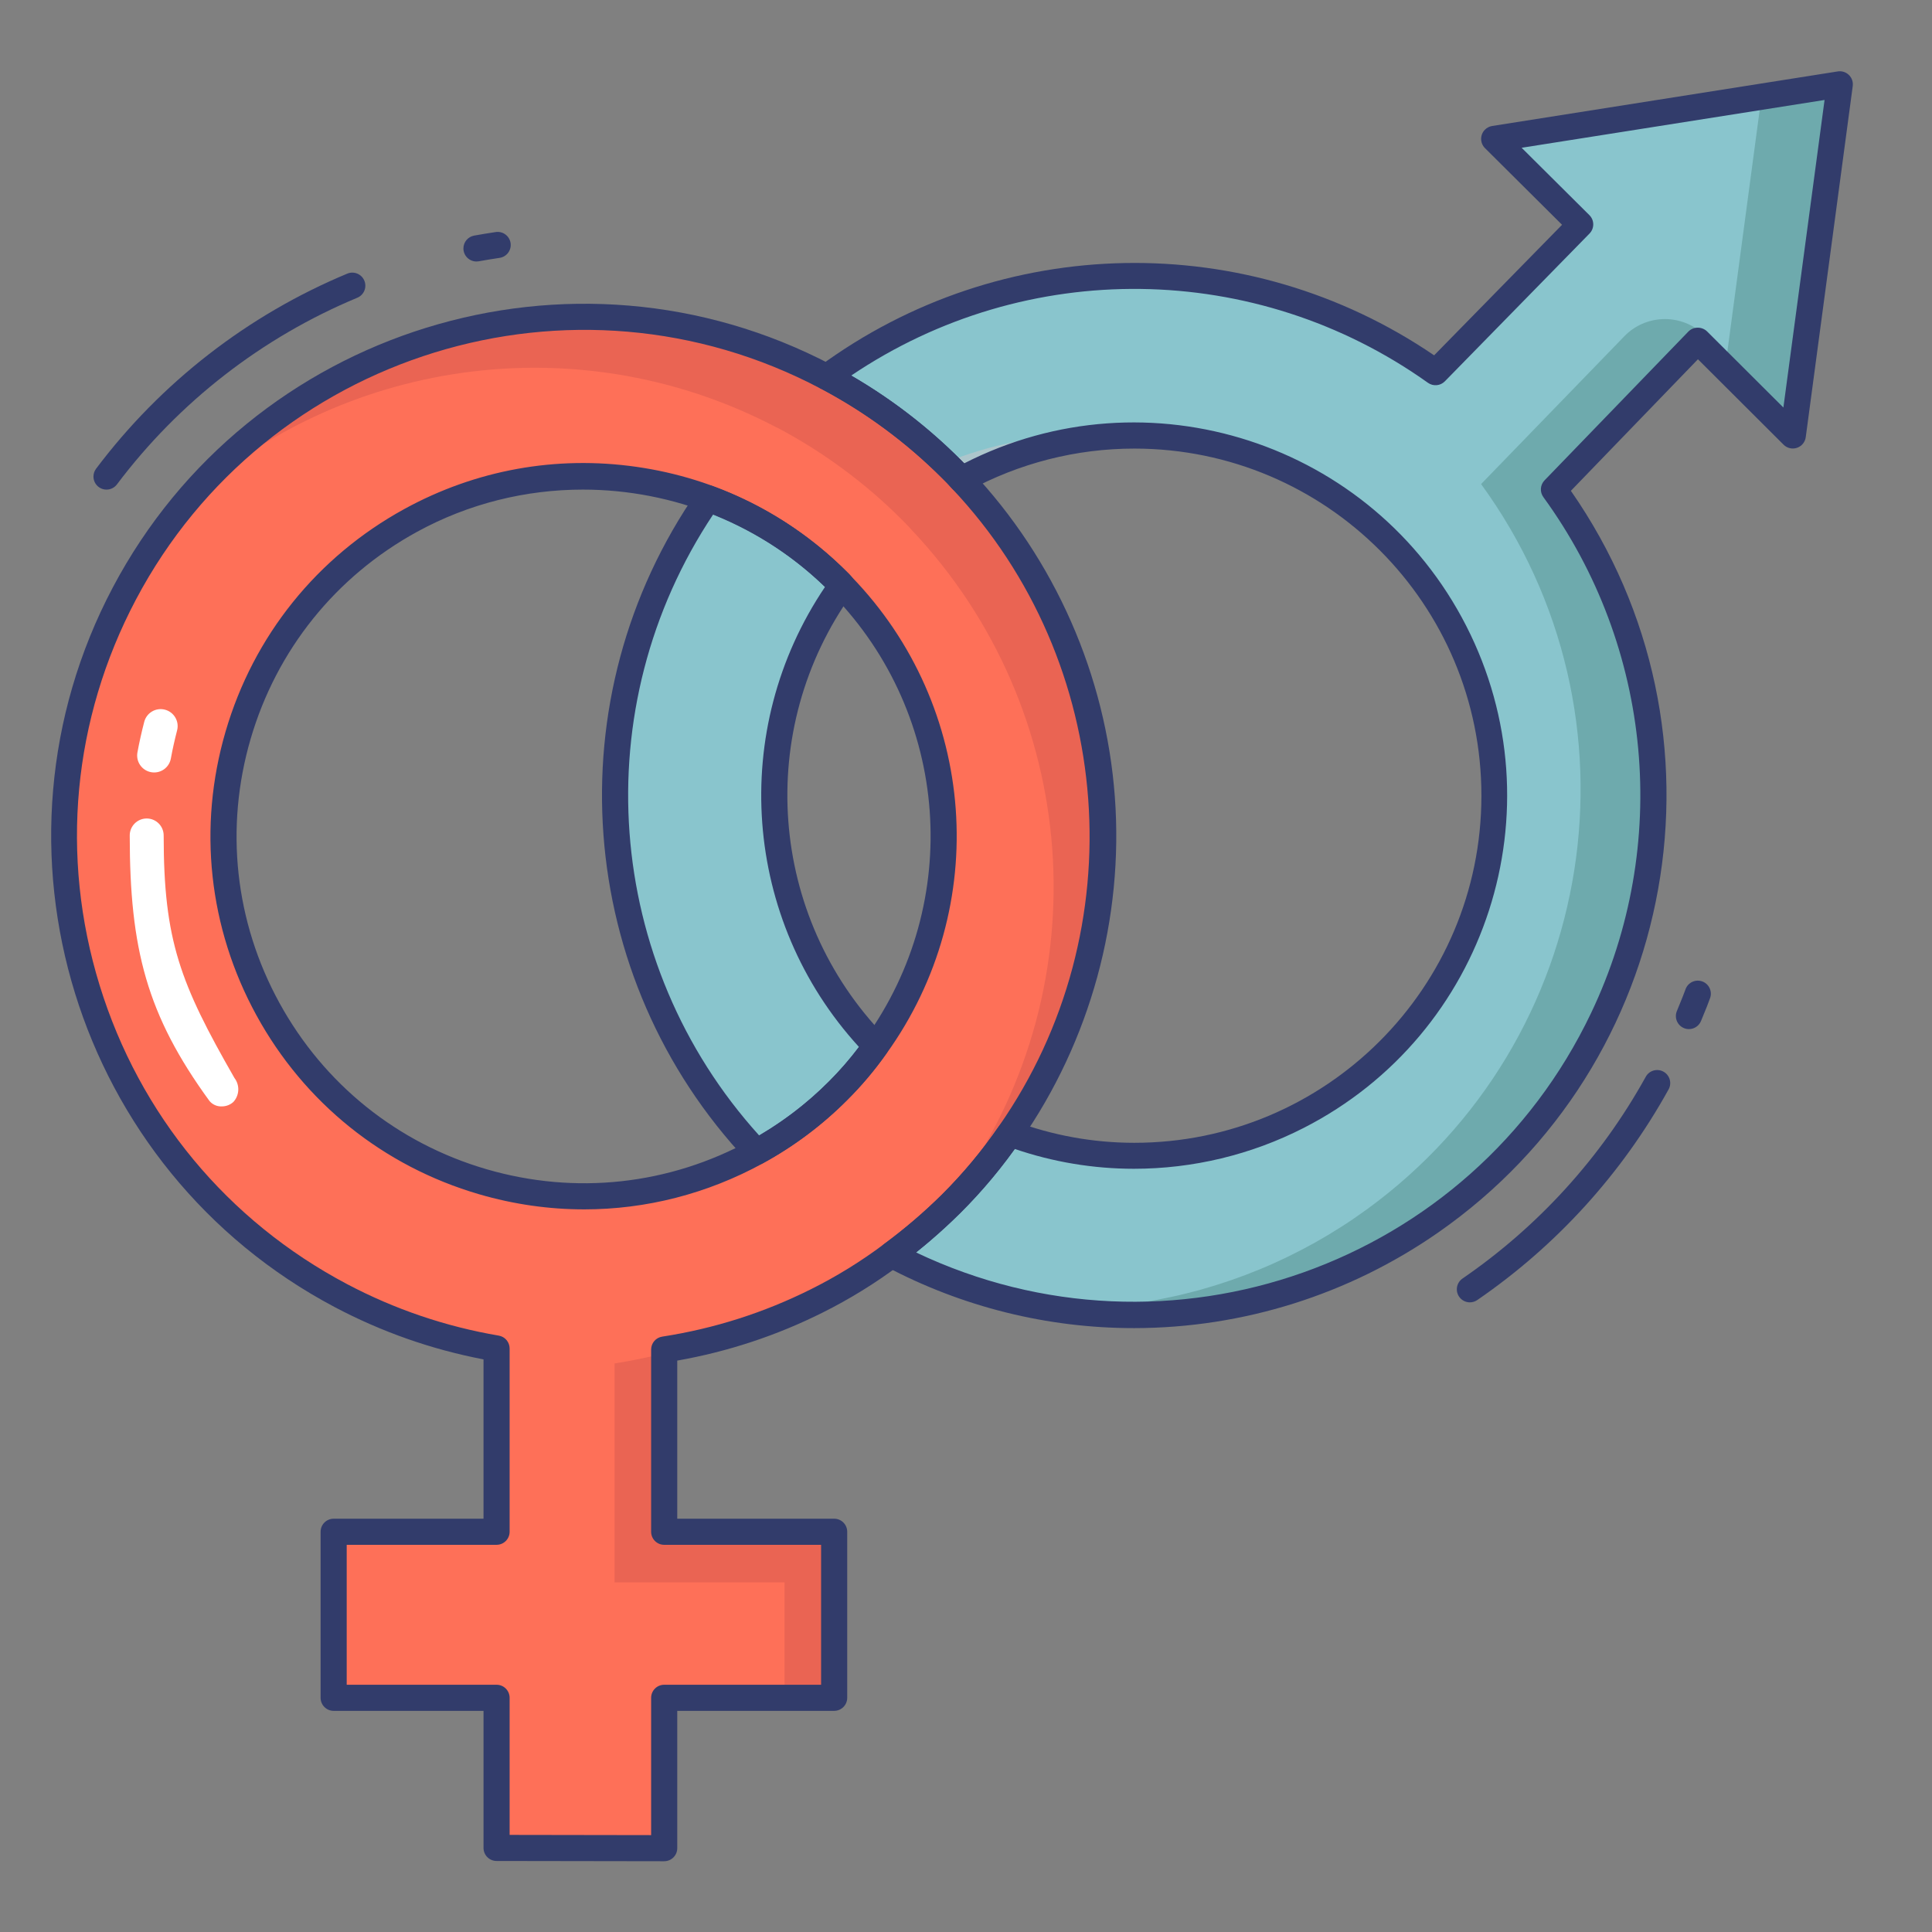 <svg id="color_line" enable-background="new 0 0 512 512" height="512" viewBox="0 0 512 512" width="512" xmlns="http://www.w3.org/2000/svg"><rect x="0" y="0" width="512" height="512" fill="#808080" stroke="none"/><g><g><path d="m487.576 22.348-12.454 93.059-25.185-25.116-.069.069-38.054 39.369c44.812 61.397 31.367 147.497-30.03 192.309-42.508 31.025-98.986 35.095-145.503 10.484 5.578-4.109 10.85-8.618 15.775-13.492 5.757-5.731 10.969-11.985 15.568-18.681 10.537 3.925 21.69 5.94 32.934 5.95 52.714.023 95.465-42.692 95.488-95.405.023-52.714-42.692-95.465-95.405-95.488-16.011-.007-31.767 4.014-45.817 11.693-.83-.969-1.799-1.937-2.698-2.837-9.721-9.723-20.846-17.932-33.003-24.355 47.864-35.237 112.947-35.739 161.349-1.245l38.331-39.161-22.833-22.692z" fill="#89c5cd"/></g><g><path d="m254.547 130.698c-1.911 0-3.46-1.548-3.46-3.459 0-.889.342-1.744.955-2.388.335-.333.726-.605 1.155-.803 1.688-.894 3.782-.251 4.677 1.437.709 1.338.465 2.981-.601 4.056-.313.3-.673.548-1.066.733-.509.278-1.08.423-1.66.424z" fill="#323c6b"/></g><g><path d="m267.624 300.35c-.782 1.142-1.702 2.214-2.525 3.335 7.081 1.708 14.337 2.586 21.622 2.615 2.221 0 4.393-.187 6.573-.332-8.777-.673-17.416-2.564-25.67-5.618z" fill="#acc6cc"/></g><g><path d="m286.72 115.408c-12.461.039-24.794 2.507-36.311 7.265.567.547 1.162 1.038 1.716 1.591.899.899 1.868 1.868 2.698 2.837 11.854-6.409 24.913-10.28 38.345-11.368-2.144-.146-4.275-.325-6.448-.325z" fill="#acc6cc"/></g><g><path d="m219.122 103.369h-.069c-1.911-.019-3.444-1.583-3.425-3.494s1.583-3.444 3.494-3.425 3.444 1.583 3.425 3.494c-.019 1.884-1.541 3.406-3.425 3.425z" fill="#323c6b"/></g><g><path d="m28.229 129.75c-1.911 0-3.459-1.549-3.459-3.459 0-.749.243-1.477.692-2.076 17.197-22.862 40.19-40.715 66.601-51.712 1.771-.718 3.788.135 4.506 1.906.706 1.74-.106 3.726-1.828 4.474-25.279 10.525-47.288 27.611-63.751 49.491-.653.866-1.676 1.376-2.761 1.376z" fill="#323c6b"/></g><g><path d="m126.263 69.3c-1.911-.004-3.456-1.556-3.452-3.467.004-1.67 1.2-3.099 2.843-3.397 1.877-.337 3.759-.646 5.646-.927 1.883-.324 3.672.94 3.996 2.823s-.94 3.672-2.823 3.996c-.054.009-.108.017-.162.024-1.82.27-3.632.567-5.431.893-.204.036-.41.055-.617.055z" fill="#323c6b"/></g><g><path d="m254.824 127.101c-.83-.969-1.799-1.937-2.698-2.837-9.721-9.723-20.846-17.932-33.003-24.355h-.069c-67.222-35.547-150.533-9.869-186.08 57.354s-9.869 150.533 57.354 186.08c12.925 6.835 26.857 11.567 41.271 14.019v48.571h-43.175v44.004h43.174v39.784l44.419.069v-39.853h45.042v-44.004h-45.042v-48.294c14.055-2.166 27.687-6.508 40.406-12.869 6.975-3.474 13.622-7.573 19.857-12.246 5.578-4.109 10.85-8.618 15.775-13.492 5.757-5.731 10.969-11.985 15.568-18.681 37.302-53.494 31.959-125.819-12.799-173.25zm-22.694 150.071c-2.993 4.25-6.35 8.232-10.032 11.901-6.382 6.404-13.652 11.857-21.587 16.19-46.212 25.313-104.195 8.37-129.507-37.842s-8.37-104.195 37.842-129.507c37.186-20.368 83.353-13.752 113.321 16.241.341.329.664.675.969 1.038 32.146 33.113 35.936 84.507 8.994 121.979z" fill="#fe7058"/></g><g><path d="m176.017 405.933v-47.305c-4.359 1.107-8.718 2.007-13.146 2.698v58.029h45.042v30.582h13.146v-44.004zm78.807-278.832c-.83-.969-1.799-1.937-2.698-2.837-9.721-9.723-20.846-17.932-33.003-24.355h-.069c-53.43-28.154-118.964-18.255-161.695 24.424-2.56 2.56-4.982 5.189-7.196 7.888 42.923-38.097 104.957-45.621 155.744-18.889h.069c12.157 6.423 23.282 14.632 33.003 24.355.899.899 1.868 1.868 2.698 2.837 44.758 47.431 50.101 119.756 12.8 173.25-2.499 3.677-5.201 7.211-8.095 10.586 1.937-1.73 3.805-3.459 5.674-5.328 5.757-5.731 10.969-11.985 15.568-18.681 37.301-53.494 31.958-125.819-12.8-173.25z" fill="#ea6453"/></g><g><path d="m232.13 277.172c-2.993 4.25-6.35 8.232-10.032 11.901-6.382 6.404-13.652 11.857-21.587 16.19-44.698-47.43-50.039-119.694-12.8-173.181 12.948 4.775 24.705 12.306 34.456 22.071.341.329.664.675.969 1.038-26.946 37.471-23.156 88.868 8.994 121.981z" fill="#89c5cd"/></g><g><path d="m200.51 308.722c-.951-.002-1.859-.394-2.512-1.086-45.836-48.616-51.321-122.703-13.146-177.539.9-1.29 2.558-1.81 4.034-1.266 13.427 4.932 25.615 12.739 35.709 22.874.433.421.844.864 1.232 1.328.952 1.208.991 2.9.097 4.151-25.96 36.114-22.304 85.641 8.676 117.552 1.15 1.191 1.295 3.03.346 4.387-3.107 4.416-6.594 8.554-10.42 12.364-6.615 6.636-14.148 12.288-22.369 16.785-.503.286-1.069.44-1.647.45zm-11.492-172.419c-34.121 51.185-29.104 119.008 12.177 164.615 6.736-3.952 12.938-8.751 18.453-14.281 2.872-2.874 5.54-5.944 7.984-9.188-30.815-33.671-34.535-84.075-8.995-121.904-8.525-8.283-18.587-14.819-29.619-19.242z" fill="#323c6b"/></g><g><path d="m466.806 25.628-9.687 72.406 18.003 17.374 12.454-93.06z" fill="#6eaaad"/></g><g><path d="m451.031 88.216c-6.006-5.204-15.031-4.812-20.563.893l-37.964 39.175c44.723 61.405 31.199 147.44-30.206 192.163-17.722 12.908-38.274 21.392-59.941 24.745l20.113 1.384c75.036-12.113 126.046-82.762 113.932-157.798-3.445-21.34-11.869-41.569-24.588-59.048z" fill="#6eaaad"/></g><g><path d="m300.551 351.965c-22.977.014-45.605-5.616-65.896-16.398-1.686-.899-2.324-2.994-1.425-4.68.243-.457.586-.853 1.003-1.159 5.44-4.004 10.583-8.398 15.388-13.146 5.599-5.574 10.667-11.656 15.139-18.169.896-1.313 2.571-1.847 4.061-1.294 10.15 3.788 20.896 5.731 31.73 5.736 50.803.029 92.01-41.132 92.039-91.935s-41.132-92.01-91.935-92.039c-15.441-.009-30.636 3.87-44.184 11.278-1.435.776-3.216.444-4.276-.796-.768-.899-1.667-1.799-2.512-2.629-9.478-9.482-20.326-17.489-32.18-23.753-1.689-.894-2.333-2.987-1.44-4.676.244-.461.59-.862 1.011-1.171 48.192-35.479 113.53-36.669 162.982-2.968l33.903-34.595-20.425-20.314c-1.354-1.348-1.358-3.539-.01-4.892.516-.518 1.183-.859 1.906-.975l91.6-14.461c1.888-.296 3.657.995 3.953 2.882.051.328.055.663.011.992l-12.454 93.059c-.175 1.303-1.073 2.394-2.318 2.816-1.247.422-2.625.101-3.556-.83l-22.694-22.639-33.674 34.864c44.567 63.989 28.822 151.991-35.167 196.558-23.646 16.471-51.765 25.311-80.58 25.334zm-57.801-20.064c66.925 31.883 147.025 3.476 178.908-63.449 21.172-44.441 16.318-96.906-12.646-136.709-.993-1.361-.862-3.24.311-4.449l38.054-39.369c.656-.695 1.57-1.089 2.525-1.086.922-.011 1.811.339 2.477.976l20.238 20.182 10.911-81.505-80.28 12.669 17.989 17.885c1.319 1.345 1.319 3.498 0 4.843l-38.331 39.161c-1.19 1.217-3.089 1.387-4.477.401-45.561-32.465-106.489-33.232-152.853-1.923 10.578 6.133 20.311 13.618 28.956 22.265l.996.996c48.636-24.841 108.201-5.55 133.042 43.086s5.55 108.201-43.086 133.042c-13.928 7.113-29.344 10.822-44.983 10.821-10.753-.001-21.433-1.78-31.606-5.265-4.342 6.049-9.173 11.73-14.447 16.986-3.713 3.693-7.619 7.187-11.7 10.468v-.026z" fill="#323c6b"/></g><g><path d="m447.585 272.723c-.441.001-.878-.084-1.287-.249-1.773-.711-2.634-2.724-1.923-4.497l.754-1.854c.512-1.252 1.031-2.505 1.495-3.785.554-1.829 2.485-2.862 4.314-2.308s2.862 2.485 2.308 4.314c-.032.106-.069.21-.111.312-.491 1.384-1.052 2.768-1.612 4.11l-.727 1.785c-.526 1.312-1.798 2.172-3.211 2.172z" fill="#323c6b"/></g><g><path d="m389.535 345.136c-1.911.001-3.46-1.548-3.461-3.458 0-1.144.565-2.214 1.509-2.859 20.086-13.785 36.69-32.052 48.502-53.359.868-1.702 2.951-2.379 4.653-1.511s2.379 2.951 1.511 4.653c-.035.068-.071.134-.11.199-12.331 22.252-29.67 41.33-50.646 55.725-.576.398-1.259.61-1.958.61z" fill="#323c6b"/></g><g><path d="m176.017 493.249c-.002 0-.003 0-.005 0l-44.419-.069c-1.909-.003-3.454-1.551-3.454-3.459v-36.324h-39.715c-1.911 0-3.459-1.549-3.459-3.459v-44.005c0-1.91 1.549-3.459 3.459-3.459h39.714v-42.222c-13.769-2.635-27.019-7.289-39.428-13.851-68.801-36.381-95.177-121.954-58.795-190.755 36.322-68.688 121.675-95.088 190.416-58.974.142.051.279.11.407.178 12.476 6.591 23.859 14.991 33.834 24.968.901.901 1.92 1.92 2.824 2.967 22.157 23.508 35.67 54.194 38.051 86.412 2.382 32.245-6.491 64.609-24.984 91.132-4.697 6.838-10.073 13.289-15.965 19.154-5.033 4.98-10.469 9.63-16.164 13.825-6.363 4.77-13.224 9-20.367 12.558-12.167 6.086-25.103 10.355-38.489 12.708v41.899h41.583c1.911 0 3.459 1.549 3.459 3.459v44.005c0 1.91-1.549 3.459-3.459 3.459h-41.583v36.394c0 .918-.365 1.799-1.015 2.448-.65.648-1.529 1.011-2.446 1.011zm-40.96-6.982 37.5.059v-36.388c0-1.91 1.549-3.46 3.459-3.46h41.584v-37.085h-41.583c-1.911 0-3.459-1.55-3.459-3.46v-48.294c0-1.707 1.245-3.159 2.933-3.419 13.719-2.114 26.971-6.335 39.386-12.544 6.775-3.374 13.277-7.384 19.33-11.921 5.449-4.014 10.628-8.443 15.416-13.183 5.582-5.557 10.681-11.676 15.15-18.181 36.185-51.893 30.937-122.924-12.465-168.917-.038-.041-.075-.082-.111-.124-.744-.868-1.646-1.77-2.518-2.642-9.397-9.398-20.108-17.326-31.841-23.566-.14-.051-.275-.109-.402-.177-65.428-34.595-146.806-9.514-181.405 55.915-16.76 31.695-20.174 68.02-9.614 102.282s33.832 62.362 65.527 79.122c12.622 6.675 26.158 11.273 40.233 13.668 1.663.282 2.879 1.724 2.879 3.41v48.57c0 1.91-1.549 3.46-3.459 3.46h-39.714v37.085h39.714c1.911 0 3.459 1.55 3.459 3.46v36.33zm19.76-165.769c-9.313 0-18.68-1.329-27.868-4.014-25.348-7.407-46.294-24.241-58.98-47.402s-15.594-49.875-8.187-75.223 24.241-46.294 47.401-58.98c18.907-10.357 40.181-14.213 61.52-11.156 21.339 3.058 40.673 12.735 55.911 27.985.351.338.729.739 1.086 1.159 33.276 34.361 37.172 87.46 9.25 126.31-3.101 4.4-6.603 8.554-10.412 12.347-6.611 6.635-14.141 12.282-22.37 16.775-14.763 8.086-30.972 12.199-47.351 12.199zm-.345-190.749c-15.065 0-30.208 3.663-43.964 11.198-21.54 11.798-37.196 31.278-44.084 54.852s-4.184 48.419 7.614 69.958c11.798 21.54 31.278 37.196 54.852 44.085 23.575 6.888 48.42 4.185 69.959-7.614 7.65-4.178 14.647-9.425 20.798-15.599 3.538-3.522 6.783-7.372 9.655-11.45.007-.009.013-.019.02-.027 25.998-36.159 22.353-85.596-8.668-117.551-.058-.06-.113-.121-.167-.185-.228-.27-.47-.53-.721-.772-17.638-17.651-41.366-26.895-65.294-26.895z" fill="#323c6b"/></g><g><path d="m58.811 293.203c-1.273.07-2.503-.47-3.314-1.453-16.578-22.777-21.11-40.227-21.117-70.345 0-2.484 2.014-4.497 4.497-4.497s4.497 2.014 4.497 4.497c0 27.856 4.359 39.147 18.75 64.263 1.462 1.902 1.349 4.58-.27 6.352-.829.762-1.916 1.185-3.043 1.183z" fill="#fff"/></g><g><path d="m40.856 204.71c-2.488.002-4.506-2.012-4.508-4.5 0-.273.024-.545.073-.814.498-2.712 1.107-5.411 1.799-8.088.617-2.407 3.069-3.859 5.476-3.242s3.859 3.069 3.242 5.476c-.637 2.477-1.204 4.968-1.661 7.479-.39 2.136-2.25 3.688-4.421 3.689z" fill="#fff"/></g></g></svg>